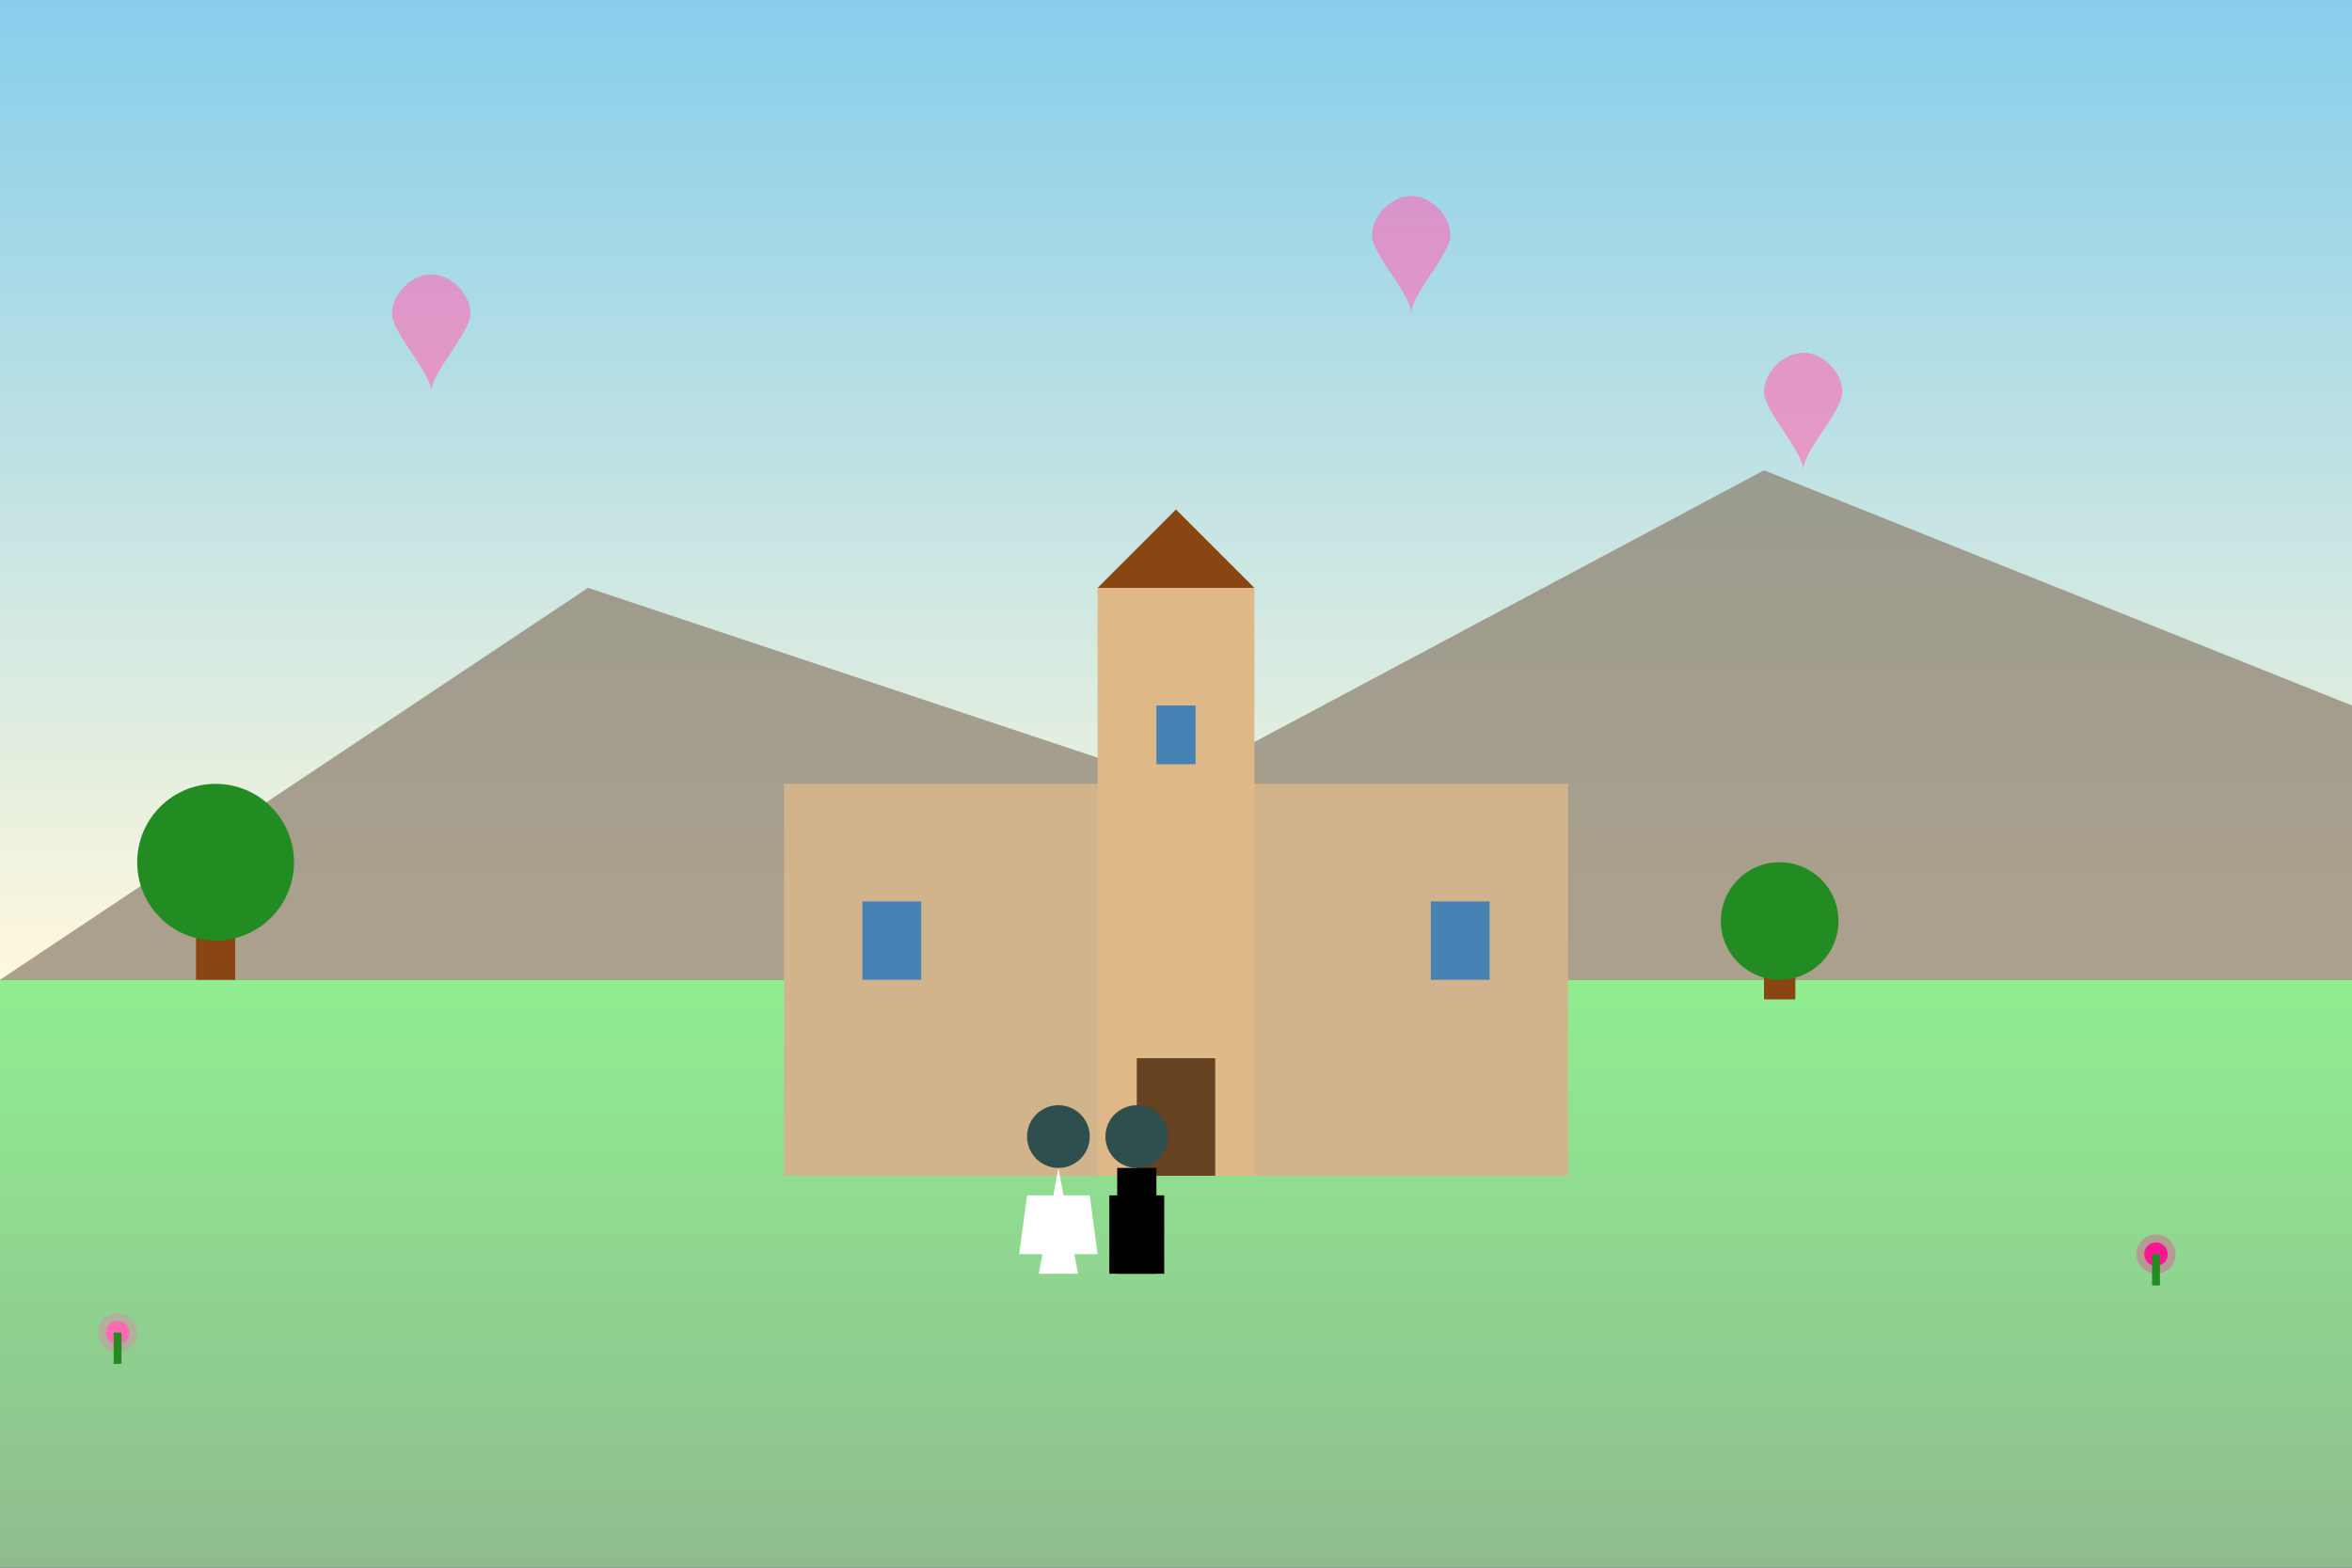 <svg xmlns="http://www.w3.org/2000/svg" viewBox="0 0 600 400" width="600" height="400">
  <rect x="0" y="0" width="600" height="400" fill="#333333" stroke="none"/>
  <defs>
    <linearGradient id="skyGradient" x1="0%" y1="0%" x2="0%" y2="100%">
      <stop offset="0%" style="stop-color:#87CEEB;stop-opacity:1" />
      <stop offset="100%" style="stop-color:#FFF8DC;stop-opacity:1" />
    </linearGradient>
    <linearGradient id="groundGradient" x1="0%" y1="0%" x2="0%" y2="100%">
      <stop offset="0%" style="stop-color:#90EE90;stop-opacity:1" />
      <stop offset="100%" style="stop-color:#8FBC8F;stop-opacity:1" />
    </linearGradient>
  </defs>
  
  <!-- Sky background -->
  <rect width="600" height="250" fill="url(#skyGradient)"/>
  
  <!-- Ground -->
  <rect y="250" width="600" height="150" fill="url(#groundGradient)"/>
  
  <!-- Mountains -->
  <polygon points="0,250 150,150 300,200 450,120 600,180 600,250" fill="#8B7D6B" opacity="0.7"/>
  
  <!-- Church/Castle -->
  <g transform="translate(200,150)">
    <!-- Main building -->
    <rect x="0" y="50" width="200" height="100" fill="#D2B48C"/>
    
    <!-- Tower -->
    <rect x="80" y="0" width="40" height="150" fill="#DEB887"/>
    
    <!-- Tower roof -->
    <polygon points="80,0 100,0 120,0 100,-20" fill="#8B4513"/>
    
    <!-- Church door -->
    <rect x="90" y="120" width="20" height="30" fill="#654321"/>
    
    <!-- Windows -->
    <rect x="20" y="80" width="15" height="20" fill="#4682B4"/>
    <rect x="165" y="80" width="15" height="20" fill="#4682B4"/>
    <rect x="95" y="30" width="10" height="15" fill="#4682B4"/>
  </g>
  
  <!-- Trees -->
  <g transform="translate(50,200)">
    <rect x="0" y="30" width="10" height="20" fill="#8B4513"/>
    <circle cx="5" cy="20" r="20" fill="#228B22"/>
  </g>
  
  <g transform="translate(450,220)">
    <rect x="0" y="20" width="8" height="15" fill="#8B4513"/>
    <circle cx="4" cy="15" r="15" fill="#228B22"/>
  </g>
  
  <!-- Wedding couple silhouette -->
  <g transform="translate(250,280)">
    <!-- Bride -->
    <circle cx="20" cy="10" r="8" fill="#2F4F4F"/>
    <polygon points="20,18 15,45 25,45" fill="#FFF"/>
    <polygon points="12,25 28,25 30,40 10,40" fill="#FFF"/>
    
    <!-- Groom -->
    <circle cx="40" cy="10" r="8" fill="#2F4F4F"/>
    <rect x="35" y="18" width="10" height="27" fill="#000"/>
    <rect x="33" y="25" width="14" height="20" fill="#000"/>
  </g>
  
  <!-- Hearts floating -->
  <g fill="#FF69B4" opacity="0.6">
    <path d="M100,80 C100,75 105,70 110,70 C115,70 120,75 120,80 C120,85 110,95 110,100 C110,95 100,85 100,80 Z"/>
    <path d="M450,100 C450,95 455,90 460,90 C465,90 470,95 470,100 C470,105 460,115 460,120 C460,115 450,105 450,100 Z"/>
    <path d="M350,60 C350,55 355,50 360,50 C365,50 370,55 370,60 C370,65 360,75 360,80 C360,75 350,65 350,60 Z"/>
  </g>
  
  <!-- Decorative flowers -->
  <g transform="translate(30,340)">
    <circle cx="0" cy="0" r="3" fill="#FF69B4"/>
    <circle cx="0" cy="0" r="5" fill="#FF69B4" opacity="0.3"/>
    <rect x="-1" y="0" width="2" height="8" fill="#228B22"/>
  </g>
  
  <g transform="translate(550,320)">
    <circle cx="0" cy="0" r="3" fill="#FF1493"/>
    <circle cx="0" cy="0" r="5" fill="#FF1493" opacity="0.3"/>
    <rect x="-1" y="0" width="2" height="8" fill="#228B22"/>
  </g>
</svg>
